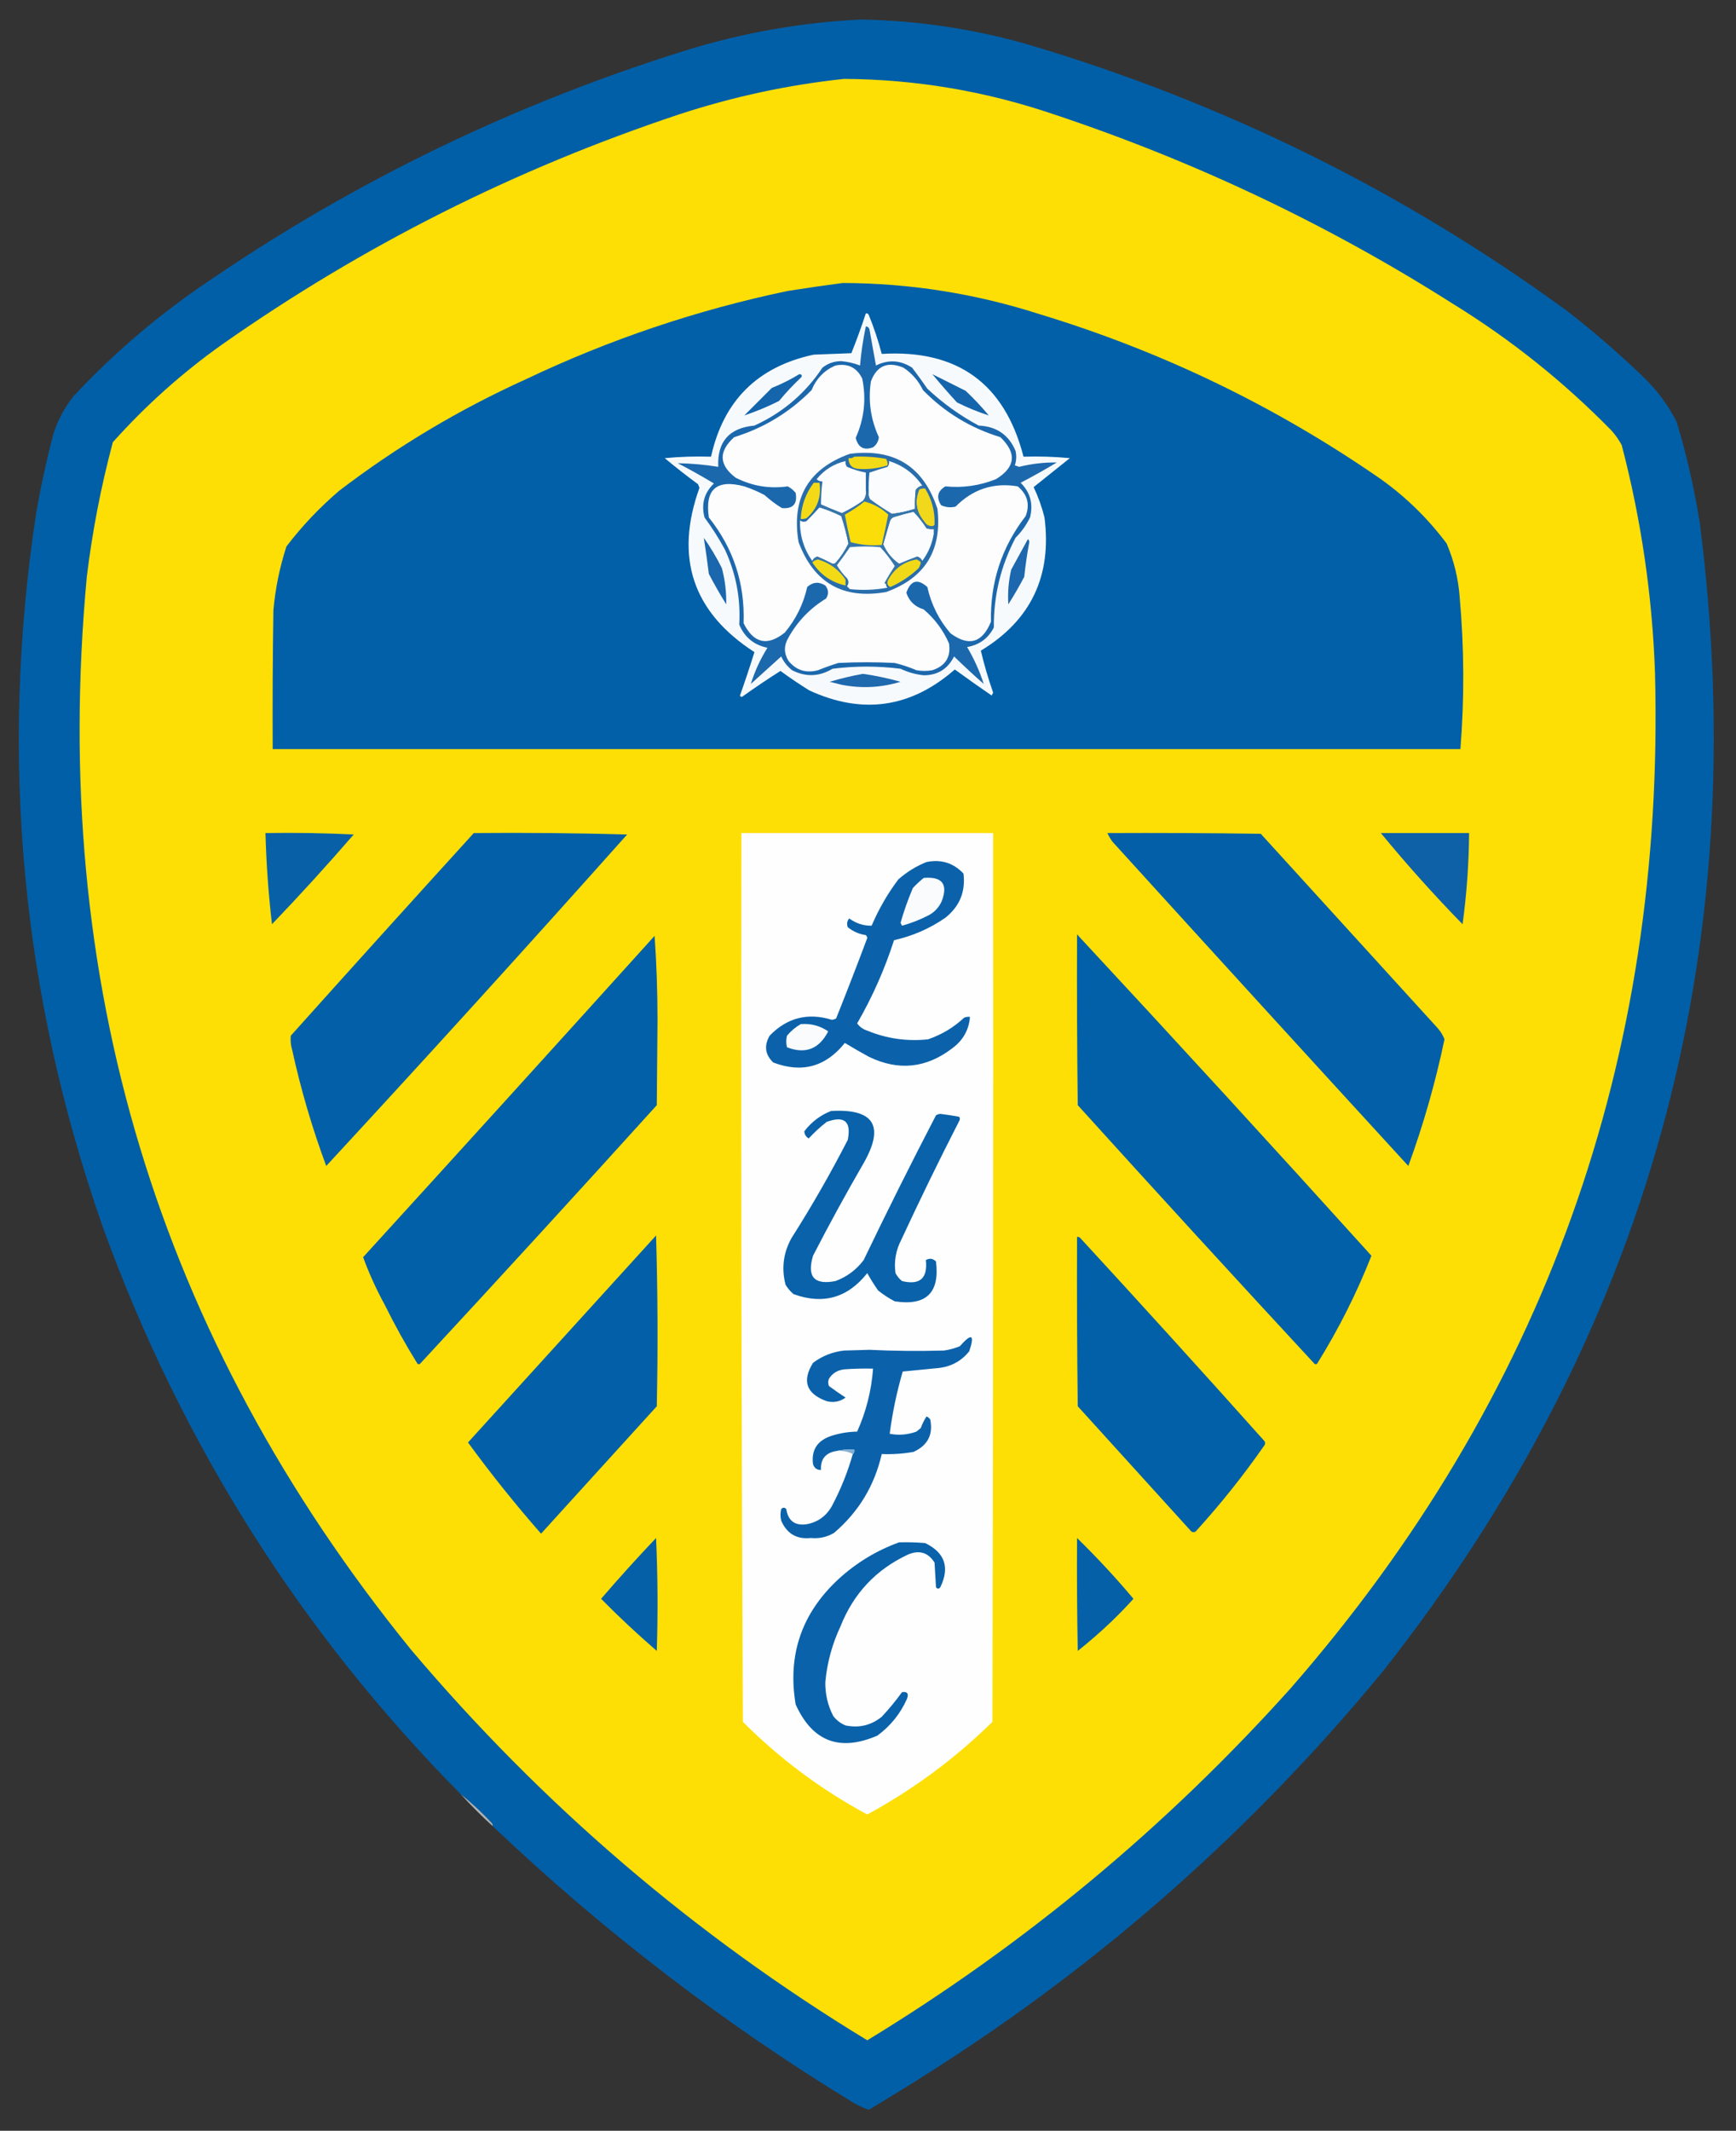 <?xml version="1.0" encoding="UTF-8"?>
<!DOCTYPE svg PUBLIC "-//W3C//DTD SVG 1.1//EN" "http://www.w3.org/Graphics/SVG/1.1/DTD/svg11.dtd">
<svg xmlns="http://www.w3.org/2000/svg" version="1.1" width="1200px" height="1472px" style="shape-rendering:geometricPrecision; text-rendering:geometricPrecision; image-rendering:optimizeQuality; fill-rule:evenodd; clip-rule:evenodd" xmlns:xlink="http://www.w3.org/1999/xlink">
<rect width="100%" height="100%" fill="#333333" stroke="none"/>
<g><path style="opacity:0.993" fill="#0260a8" d="M 340.5,1261.5 C 340.631,1260.76 340.464,1260.09 340,1259.5C 333.244,1252.24 326.078,1245.57 318.5,1239.5C 207.552,1127.38 125.052,996.711 71,847.5C 14.775,686.921 -0.558,522.588 25,354.5C 28.21,335.994 32.21,317.661 37,299.5C 40.111,289.94 44.778,281.274 51,273.5C 79.247,243.333 110.413,216.833 144.5,194C 245.964,124.773 355.631,71.773 473.5,35C 513.098,22.68 553.598,15.513 595,13.5C 634.596,14.182 673.429,20.016 711.5,31C 846.516,71.177 970.516,132.51 1083.5,215C 1101.58,229.055 1118.91,244.055 1135.5,260C 1145.16,269.161 1152.99,279.661 1159,291.5C 1165.91,314.461 1171.24,337.795 1175,361.5C 1212.68,657.204 1139.68,921.537 956,1154.5C 866.186,1263.54 762.019,1355.7 643.5,1431C 629.275,1440.07 614.942,1448.9 600.5,1457.5C 597.053,1456.28 593.72,1454.78 590.5,1453C 500.456,1398.15 417.123,1334.31 340.5,1261.5 Z"/></g>
<g><path style="opacity:1" fill="#fedf05" d="M 583.5,54.5 C 633.139,54.825 681.473,62.992 728.5,79C 826.053,111.448 918.053,155.114 1004.5,210C 1044.46,234.606 1080.96,263.773 1114,297.5C 1116.72,300.557 1119.06,303.89 1121,307.5C 1134.45,358.972 1142.12,411.306 1144,464.5C 1151.05,732.082 1067.05,966.082 892,1166.5C 806.089,1262.1 708.589,1343.1 599.5,1409.5C 480.003,1336.88 374.836,1246.88 284,1139.5C 108.862,923.689 34.196,676.689 60,398.5C 63.818,367.077 69.818,336.077 78,305.5C 100.733,280.091 125.899,257.591 153.5,238C 250.726,169.719 356.059,116.719 469.5,79C 506.784,66.779 544.784,58.612 583.5,54.5 Z"/></g>
<g><path style="opacity:1" fill="#0160a8" d="M 582.5,195.5 C 628.925,195.626 674.259,202.793 718.5,217C 803.361,242.768 882.028,280.768 954.5,331C 971.96,343.46 987.127,358.293 1000,375.5C 1005.04,387.321 1008.04,399.654 1009,412.5C 1012.12,447.483 1012.29,482.483 1009.5,517.5C 735.833,517.5 462.167,517.5 188.5,517.5C 188.333,485.498 188.5,453.498 189,421.5C 190.338,406.477 193.338,391.811 198,377.5C 208.76,363.404 220.927,350.571 234.5,339C 274.389,308.538 317.389,282.871 363.5,262C 421.369,234.488 481.703,214.155 544.5,201C 557.286,198.988 569.952,197.155 582.5,195.5 Z"/></g>
<g><path style="opacity:1" fill="#f7fafc" d="M 598.5,216.5 C 599.376,216.369 600.043,216.702 600.5,217.5C 604.105,226.314 607.105,235.314 609.5,244.5C 661.842,241.313 694.509,264.98 707.5,315.5C 718.187,315.168 728.854,315.501 739.5,316.5C 731.142,323.197 722.809,329.864 714.5,336.5C 717.693,343.245 720.193,350.245 722,357.5C 727.212,397.944 712.545,428.611 678,449.5C 680.294,459.227 683.128,468.894 686.5,478.5C 686.167,479.167 685.833,479.833 685.5,480.5C 676.912,474.623 668.412,468.623 660,462.5C 629.685,489.022 596.185,493.855 559.5,477C 552.621,472.734 545.955,468.234 539.5,463.5C 530.7,469.072 522.033,474.905 513.5,481C 512.668,481.688 512.002,481.521 511.5,480.5C 515.035,470.563 518.368,460.563 521.5,450.5C 478.823,422.97 466.156,385.137 483.5,337C 483.167,336.167 482.833,335.333 482.5,334.5C 474.613,328.73 466.946,322.73 459.5,316.5C 470.146,315.501 480.813,315.168 491.5,315.5C 500.054,276.779 523.721,253.279 562.5,245C 571.167,244.667 579.833,244.333 588.5,244C 592.131,234.941 595.464,225.775 598.5,216.5 Z"/></g>
<g><path style="opacity:1" fill="#1c68ad" d="M 598.5,225.5 C 599.75,225.577 600.583,226.244 601,227.5C 602.501,235.838 604.001,244.171 605.5,252.5C 614.096,248.266 622.429,248.766 630.5,254C 634.122,258.745 637.622,263.578 641,268.5C 651.718,278.551 663.551,287.051 676.5,294C 688.793,294.546 697.293,300.379 702,311.5C 702.752,314.894 702.585,318.227 701.5,321.5C 702.5,321.833 703.5,322.167 704.5,322.5C 713.134,320.359 721.801,319.359 730.5,319.5C 722.328,324.42 713.995,329.087 705.5,333.5C 712.199,340.132 714.365,348.132 712,357.5C 709.443,362.723 706.109,367.39 702,371.5C 691.776,390.964 686.776,411.63 687,433.5C 683.1,441.04 676.933,445.54 668.5,447C 673.347,455.182 677.18,463.682 680,472.5C 673.016,466.35 666.183,460.017 659.5,453.5C 655.128,462.181 648.128,466.515 638.5,466.5C 632.942,465.927 627.609,464.427 622.5,462C 606.83,460.021 591.164,460.021 575.5,462C 566.307,467.504 556.974,467.837 547.5,463C 544.238,460.408 541.738,457.241 540,453.5C 533,459.833 526,466.167 519,472.5C 521.694,463.771 525.527,455.437 530.5,447.5C 521.173,445.59 514.673,440.256 511,431.5C 512.032,413.325 508.698,395.991 501,379.5C 496.833,371.828 492.166,364.495 487,357.5C 484.612,348.25 486.779,340.416 493.5,334C 485.36,329.094 477.027,324.427 468.5,320C 477.876,320.171 487.21,321.005 496.5,322.5C 495.684,305.141 504.018,295.641 521.5,294C 541.02,285.091 556.687,271.757 568.5,254C 572.302,251.01 576.635,249.51 581.5,249.5C 585.997,249.89 590.33,250.89 594.5,252.5C 595.275,243.41 596.608,234.41 598.5,225.5 Z"/></g>
<g><path style="opacity:1" fill="#fdfdfe" d="M 577.5,252.5 C 586.051,250.86 592.218,253.86 596,261.5C 598.913,275.636 597.413,289.302 591.5,302.5C 593.211,309.186 597.211,311.353 603.5,309C 605.871,307.257 607.205,304.923 607.5,302C 601.855,289.775 600.022,276.941 602,263.5C 606.113,252.617 613.613,249.451 624.5,254C 630.375,257.881 634.875,263.048 638,269.5C 653.056,284.886 670.889,295.719 691.5,302C 702.995,313.036 701.995,322.702 688.5,331C 677.195,335.53 665.528,337.197 653.5,336C 648.084,339.203 647.084,343.536 650.5,349C 653.702,350.483 657.036,350.817 660.5,350C 672.542,337.874 686.875,333.207 703.5,336C 710.199,341.555 712.032,348.388 709,356.5C 692.408,377.944 684.408,402.278 685,429.5C 678.997,444.179 669.664,446.846 657,437.5C 649.018,428.203 643.685,417.536 641,405.5C 634.325,399.571 629.492,400.905 626.5,409.5C 628.43,415.331 632.43,419.165 638.5,421C 646.172,427.53 652.005,435.363 656,444.5C 657.388,453.887 653.555,460.053 644.5,463C 640.833,463.667 637.167,463.667 633.5,463C 628.637,460.934 623.637,459.268 618.5,458C 605.5,457.333 592.5,457.333 579.5,458C 574.768,459.466 570.102,461.133 565.5,463C 557.191,465.251 550.357,463.085 545,456.5C 541.792,451.188 541.792,445.854 545,440.5C 551.284,429.216 559.951,420.216 571,413.5C 572.984,410.416 572.818,407.416 570.5,404.5C 566.108,401.674 561.941,402.007 558,405.5C 555.358,417.284 550.191,427.784 542.5,437C 530.412,446.643 520.912,444.477 514,430.5C 514.982,403.112 506.982,378.779 490,357.5C 487.135,338.04 495.301,330.873 514.5,336C 519.331,337.61 523.997,339.61 528.5,342C 532.217,345.385 536.217,348.385 540.5,351C 548.159,351.671 551.326,348.171 550,340.5C 548.457,338.622 546.624,337.122 544.5,336C 531.886,337.798 519.886,335.798 508.5,330C 496.899,321.203 496.565,311.87 507.5,302C 528.073,295.632 545.906,284.799 561,269.5C 564.292,261.496 569.792,255.83 577.5,252.5 Z"/></g>
<g><path style="opacity:1" fill="#1465ac" d="M 552.5,258.5 C 554.028,258.517 554.528,259.184 554,260.5C 548.467,265.698 543.3,271.198 538.5,277C 530.618,280.951 522.618,284.284 514.5,287C 520.833,280.667 527.167,274.333 533.5,268C 540.173,265.33 546.506,262.163 552.5,258.5 Z"/></g>
<g><path style="opacity:1" fill="#1465ac" d="M 644.5,258.5 C 652.171,262.336 659.838,266.169 667.5,270C 673.199,275.365 678.533,281.031 683.5,287C 676.05,284.619 668.717,281.619 661.5,278C 655.602,271.609 649.935,265.109 644.5,258.5 Z"/></g>
<g><path style="opacity:1" fill="#286dac" d="M 587.5,313.5 C 618.212,309.597 638.379,322.263 648,351.5C 651.268,380.152 639.435,399.318 612.5,409C 582.726,414.2 562.56,402.7 552,374.5C 546.94,344.112 558.773,323.778 587.5,313.5 Z"/></g>
<g><path style="opacity:1" fill="#f3da16" d="M 590.5,315.5 C 597.896,315.2 605.229,315.7 612.5,317C 613.38,318.356 613.714,319.856 613.5,321.5C 607.297,323.47 600.964,324.303 594.5,324C 589.289,323.937 586.623,321.437 586.5,316.5C 588.099,316.768 589.432,316.434 590.5,315.5 Z"/></g>
<g><path style="opacity:1" fill="#fcfdfe" d="M 598.5,338.5 C 598.945,341.365 598.278,343.865 596.5,346C 591.897,349.218 587.064,352.052 582,354.5C 577.088,352.625 572.255,350.625 567.5,348.5C 567.472,343.138 567.806,337.805 568.5,332.5C 566.897,332.688 565.563,332.188 564.5,331C 569.767,324.561 576.434,320.394 584.5,318.5C 584.238,319.978 584.571,321.311 585.5,322.5C 589.696,324.299 594.03,325.632 598.5,326.5C 598.5,330.5 598.5,334.5 598.5,338.5 Z"/></g>
<g><path style="opacity:1" fill="#fbfcfd" d="M 637.5,335.5 C 635.629,335.859 634.129,336.859 633,338.5C 632.501,342.821 632.334,347.154 632.5,351.5C 627.228,353.208 621.895,354.375 616.5,355C 611.328,351.915 606.328,348.581 601.5,345C 600.62,343.644 600.286,342.144 600.5,340.5C 600.334,335.821 600.501,331.155 601,326.5C 605.114,325.073 609.281,323.74 613.5,322.5C 614.429,321.311 614.762,319.978 614.5,318.5C 624.164,321.495 631.83,327.162 637.5,335.5 Z"/></g>
<g><path style="opacity:1" fill="#f4da16" d="M 562.5,333.5 C 563.833,333.5 565.167,333.5 566.5,333.5C 567.891,343.448 564.891,351.615 557.5,358C 556.207,358.49 554.873,358.657 553.5,358.5C 553.927,349.218 556.927,340.884 562.5,333.5 Z"/></g>
<g><path style="opacity:1" fill="#f1d81b" d="M 639.5,337.5 C 644.227,345.18 646.394,353.513 646,362.5C 645.617,363.056 645.117,363.389 644.5,363.5C 642.097,363.607 640.264,362.607 639,360.5C 633.199,353.717 632.032,346.217 635.5,338C 636.793,337.51 638.127,337.343 639.5,337.5 Z"/></g>
<g><path style="opacity:1" fill="#fcfdfe" d="M 566.5,350.5 C 571.624,352.099 576.624,354.099 581.5,356.5C 583.545,362.719 585.211,369.052 586.5,375.5C 584.134,380.391 581.134,384.891 577.5,389C 576.5,389.667 575.5,389.667 574.5,389C 571.394,387.364 568.227,385.864 565,384.5C 563.358,384.978 562.191,385.978 561.5,387.5C 555.604,379.259 552.77,369.926 553,359.5C 554.388,360.554 555.888,360.72 557.5,360C 560.632,356.855 563.632,353.688 566.5,350.5 Z"/></g>
<g><path style="opacity:1" fill="#fbfcfd" d="M 645.5,368.5 C 644.373,375.567 641.706,381.9 637.5,387.5C 636.809,385.978 635.642,384.978 634,384.5C 629.793,386.069 625.627,387.735 621.5,389.5C 616.486,385.996 612.819,381.496 610.5,376C 612.005,370.82 613.505,365.653 615,360.5C 615.5,358.667 616.667,357.5 618.5,357C 622.8,355.675 627.134,354.508 631.5,353.5C 634.851,357.022 637.851,360.856 640.5,365C 642.134,365.494 643.801,365.66 645.5,365.5C 645.5,366.5 645.5,367.5 645.5,368.5 Z"/></g>
<g><path style="opacity:1" fill="#3675aa" d="M 637.5,335.5 C 638.167,336.167 638.833,336.833 639.5,337.5C 638.127,337.343 636.793,337.51 635.5,338C 632.032,346.217 633.199,353.717 639,360.5C 640.264,362.607 642.097,363.607 644.5,363.5C 646.432,364.976 646.765,366.643 645.5,368.5C 645.5,367.5 645.5,366.5 645.5,365.5C 643.801,365.66 642.134,365.494 640.5,365C 637.851,360.856 634.851,357.022 631.5,353.5C 627.134,354.508 622.8,355.675 618.5,357C 616.667,357.5 615.5,358.667 615,360.5C 613.505,365.653 612.005,370.82 610.5,376C 612.819,381.496 616.486,385.996 621.5,389.5C 625.627,387.735 629.793,386.069 634,384.5C 635.642,384.978 636.809,385.978 637.5,387.5C 636.833,387.5 636.5,387.833 636.5,388.5C 635.739,387.609 634.739,386.942 633.5,386.5C 624.715,388.129 618.215,392.796 614,400.5C 613.517,401.448 613.351,402.448 613.5,403.5C 613.167,403.5 612.833,403.5 612.5,403.5C 611.957,403.44 611.624,403.107 611.5,402.5C 613.714,398.567 616.048,394.734 618.5,391C 615.564,386.392 612.23,382.059 608.5,378C 601.5,377.333 594.5,377.333 587.5,378C 584.623,382.255 581.623,386.422 578.5,390.5C 580.475,393.805 582.809,396.805 585.5,399.5C 584.833,399.5 584.5,399.833 584.5,400.5C 579.896,393.573 573.563,388.906 565.5,386.5C 563.927,386.752 562.594,387.418 561.5,388.5C 561.5,388.167 561.5,387.833 561.5,387.5C 562.191,385.978 563.358,384.978 565,384.5C 568.227,385.864 571.394,387.364 574.5,389C 575.5,389.667 576.5,389.667 577.5,389C 581.134,384.891 584.134,380.391 586.5,375.5C 585.211,369.052 583.545,362.719 581.5,356.5C 576.624,354.099 571.624,352.099 566.5,350.5C 566.833,349.833 567.167,349.167 567.5,348.5C 572.255,350.625 577.088,352.625 582,354.5C 587.064,352.052 591.897,349.218 596.5,346C 598.278,343.865 598.945,341.365 598.5,338.5C 599.167,339.167 599.833,339.833 600.5,340.5C 600.286,342.144 600.62,343.644 601.5,345C 606.328,348.581 611.328,351.915 616.5,355C 621.895,354.375 627.228,353.208 632.5,351.5C 632.334,347.154 632.501,342.821 633,338.5C 634.129,336.859 635.629,335.859 637.5,335.5 Z"/></g>
<g><path style="opacity:1" fill="#fbde09" d="M 597.5,346.5 C 603.734,348.036 609.234,351.036 614,355.5C 612.631,362.464 611.131,369.464 609.5,376.5C 602.052,377.108 594.885,376.441 588,374.5C 586.485,368.121 585.152,361.788 584,355.5C 588.824,352.849 593.324,349.849 597.5,346.5 Z"/></g>
<g><path style="opacity:1" fill="#1a67ad" d="M 486.5,371.5 C 491.144,378.106 495.311,385.106 499,392.5C 501.172,400.717 502.172,409.051 502,417.5C 497.747,410.663 493.747,403.663 490,396.5C 488.964,388.133 487.797,379.799 486.5,371.5 Z"/></g>
<g><path style="opacity:1" fill="#1c67ad" d="M 710.5,372.5 C 711.124,372.917 711.457,373.584 711.5,374.5C 710.012,382.453 708.845,390.453 708,398.5C 704.586,404.997 700.919,411.33 697,417.5C 696.491,409.411 697.158,401.411 699,393.5C 702.846,386.473 706.679,379.473 710.5,372.5 Z"/></g>
<g><path style="opacity:1" fill="#fafcfd" d="M 612.5,403.5 C 612.414,404.496 612.748,405.329 613.5,406C 604.911,407.576 596.244,407.91 587.5,407C 586.833,406.333 586.167,405.667 585.5,405C 586.752,403.172 586.752,401.339 585.5,399.5C 582.809,396.805 580.475,393.805 578.5,390.5C 581.623,386.422 584.623,382.255 587.5,378C 594.5,377.333 601.5,377.333 608.5,378C 612.23,382.059 615.564,386.392 618.5,391C 616.048,394.734 613.714,398.567 611.5,402.5C 611.624,403.107 611.957,403.44 612.5,403.5 Z"/></g>
<g><path style="opacity:1" fill="#f3da16" d="M 584.5,400.5 C 584.5,401.833 584.5,403.167 584.5,404.5C 574.656,402.327 566.99,396.994 561.5,388.5C 562.594,387.418 563.927,386.752 565.5,386.5C 573.563,388.906 579.896,393.573 584.5,400.5 Z"/></g>
<g><path style="opacity:1" fill="#f2d918" d="M 636.5,388.5 C 636.291,389.922 635.791,391.255 635,392.5C 629.274,397.95 622.774,402.283 615.5,405.5C 614.478,405.145 613.811,404.478 613.5,403.5C 613.351,402.448 613.517,401.448 614,400.5C 618.215,392.796 624.715,388.129 633.5,386.5C 634.739,386.942 635.739,387.609 636.5,388.5 Z"/></g>
<g><path style="opacity:1" fill="#1f69ae" d="M 596.5,465.5 C 605.337,466.767 614.003,468.6 622.5,471C 608.93,475.103 595.263,475.77 581.5,473C 578.833,472.333 576.167,471.667 573.5,471C 581.177,468.702 588.844,466.869 596.5,465.5 Z"/></g>
<g><path style="opacity:1" fill="#0861a7" d="M 183.5,575.5 C 203.844,575.167 224.178,575.5 244.5,576.5C 226.22,597.616 207.387,618.282 188,638.5C 185.561,617.567 184.061,596.567 183.5,575.5 Z"/></g>
<g><path style="opacity:1" fill="#0360a8" d="M 327.5,575.5 C 362.84,575.167 398.173,575.5 433.5,576.5C 364.877,653.457 295.544,729.791 225.5,805.5C 215.816,779.441 207.983,752.774 202,725.5C 201.003,722.199 200.67,718.866 201,715.5C 243.004,668.664 285.171,621.997 327.5,575.5 Z"/></g>
<g><path style="opacity:1" fill="#fefefe" d="M 512.5,575.5 C 570.5,575.5 628.5,575.5 686.5,575.5C 686.667,780.167 686.5,984.834 686,1189.5C 660.098,1214.92 631.265,1236.25 599.5,1253.5C 567.755,1236.44 539.088,1215.1 513.5,1189.5C 512.5,984.834 512.167,780.168 512.5,575.5 Z"/></g>
<g><path style="opacity:1" fill="#0360a8" d="M 765.5,575.5 C 800.835,575.333 836.168,575.5 871.5,576C 912.333,620.833 953.167,665.667 994,710.5C 995.959,712.777 997.459,715.277 998.5,718C 992.261,747.791 983.928,776.958 973.5,805.5C 905.177,731.009 837.011,656.342 769,581.5C 767.579,579.595 766.412,577.595 765.5,575.5 Z"/></g>
<g><path style="opacity:1" fill="#0e61a6" d="M 954.5,575.5 C 974.833,575.5 995.167,575.5 1015.5,575.5C 1015.34,596.604 1013.84,617.604 1011,638.5C 991.196,618.205 972.363,597.205 954.5,575.5 Z"/></g>
<g><path style="opacity:1" fill="#0c62aa" d="M 640.5,595.5 C 650.574,593.474 659.074,596.141 666,603.5C 667.537,615.935 663.371,626.101 653.5,634C 642.717,641.472 630.884,646.639 618,649.5C 611.548,669.57 603.048,688.737 592.5,707C 594.21,709.372 596.544,711.038 599.5,712C 612.987,717.538 626.987,719.538 641.5,718C 650.918,714.792 659.251,709.792 666.5,703C 667.793,702.51 669.127,702.343 670.5,702.5C 669.764,711.423 665.764,718.589 658.5,724C 640.379,738.009 621.045,740.009 600.5,730C 594.902,726.953 589.402,723.786 584,720.5C 570.766,737.023 554.266,741.523 534.5,734C 528.858,728.568 528.024,722.401 532,715.5C 544.003,703.082 558.336,699.416 575,704.5C 576.107,704.415 577.107,704.081 578,703.5C 585.363,685.079 592.529,666.579 599.5,648C 599.355,647.228 599.022,646.561 598.5,646C 593.795,645.323 589.628,643.49 586,640.5C 585.18,638.272 585.513,636.272 587,634.5C 591.787,637.931 596.954,639.598 602.5,639.5C 607.404,628.016 613.57,617.349 621,607.5C 626.877,602.32 633.377,598.32 640.5,595.5 Z"/></g>
<g><path style="opacity:1" fill="#f9fbfd" d="M 638.5,606.5 C 651.271,605.418 655.437,610.751 651,622.5C 648.833,627.333 645.333,630.833 640.5,633C 635.044,635.728 629.378,637.895 623.5,639.5C 623.167,638.833 622.833,638.167 622.5,637.5C 624.835,629.327 627.669,621.327 631,613.5C 633.396,610.933 635.896,608.6 638.5,606.5 Z"/></g>
<g><path style="opacity:1" fill="#0260a8" d="M 452.5,646.5 C 453.833,665.655 454.5,685.155 454.5,705C 454.333,724.5 454.167,744 454,763.5C 399.869,823.3 345.369,882.8 290.5,942C 289.833,942.667 289.167,942.667 288.5,942C 280.366,928.903 272.866,915.403 266,901.5C 260.116,890.744 255.116,879.744 251,868.5C 318.373,794.63 385.54,720.63 452.5,646.5 Z"/></g>
<g><path style="opacity:1" fill="#0260a8" d="M 744.5,645.5 C 812.836,719.004 880.669,793.004 948,867.5C 937.793,893.415 925.293,918.248 910.5,942C 909.833,942.667 909.167,942.667 908.5,942C 853.631,882.8 799.131,823.3 745,763.5C 744.5,724.168 744.333,684.835 744.5,645.5 Z"/></g>
<g><path style="opacity:1" fill="#f9fbfd" d="M 553.5,707.5 C 560.449,706.929 566.782,708.596 572.5,712.5C 566.198,724.742 556.698,728.409 544,723.5C 543.333,720.833 543.333,718.167 544,715.5C 546.735,712.231 549.901,709.564 553.5,707.5 Z"/></g>
<g><path style="opacity:1" fill="#0962aa" d="M 574.5,767.5 C 604.152,765.815 611.652,777.815 597,803.5C 584.811,824.545 573.144,845.878 562,867.5C 557.66,882.04 562.827,887.873 577.5,885C 585.41,882.093 591.91,877.26 597,870.5C 613.139,836.888 629.806,803.555 647,770.5C 647.893,769.919 648.893,769.585 650,769.5C 654.399,770.038 658.733,770.704 663,771.5C 663.667,772.5 663.667,773.5 663,774.5C 649.122,801.588 635.789,828.921 623,856.5C 619.22,863.735 617.886,871.402 619,879.5C 620.122,881.624 621.622,883.457 623.5,885C 635.863,887.97 641.363,883.137 640,870.5C 642.592,869.018 644.925,869.352 647,871.5C 649.689,893.143 640.189,902.31 618.5,899C 614.411,896.873 610.577,894.373 607,891.5C 604.237,887.59 601.737,883.59 599.5,879.5C 585.955,896.628 568.955,901.461 548.5,894C 546.291,892.127 544.458,889.96 543,887.5C 540.116,876.311 541.45,865.645 547,855.5C 561.011,833.485 574.011,810.819 586,787.5C 588.58,774.747 583.746,770.58 571.5,775C 567.033,778.465 562.867,782.298 559,786.5C 557.017,785.234 556.017,783.568 556,781.5C 560.956,775.02 567.123,770.353 574.5,767.5 Z"/></g>
<g><path style="opacity:1" fill="#0360a8" d="M 453.5,853.5 C 454.665,892.665 454.831,931.998 454,971.5C 427.333,1000.83 400.667,1030.17 374,1059.5C 356.206,1039.23 339.373,1018.23 323.5,996.5C 366.855,948.813 410.189,901.147 453.5,853.5 Z"/></g>
<g><path style="opacity:1" fill="#0260a8" d="M 744.5,854.5 C 745.239,854.369 745.906,854.536 746.5,855C 789.369,901.534 831.869,948.368 874,995.5C 874.667,996.5 874.667,997.5 874,998.5C 859.489,1019.34 843.656,1039.17 826.5,1058C 825.5,1058.67 824.5,1058.67 823.5,1058C 797.333,1029.17 771.167,1000.33 745,971.5C 744.5,932.501 744.333,893.501 744.5,854.5 Z"/></g>
<g><path style="opacity:1" fill="#0c62aa" d="M 589.5,1004.5 C 590.404,1003.79 590.737,1002.79 590.5,1001.5C 585.968,1001.18 581.634,1001.52 577.5,1002.5C 570.424,1003.91 567.09,1008.25 567.5,1015.5C 564.708,1015.55 562.875,1014.21 562,1011.5C 560.74,1001.72 564.907,995.221 574.5,992C 580.34,990.105 586.34,989.105 592.5,989C 598.703,975.21 602.37,960.71 603.5,945.5C 596.825,945.334 590.158,945.5 583.5,946C 578.901,946.542 575.401,948.709 573,952.5C 572.333,954.167 572.333,955.833 573,957.5C 576.783,960.303 580.617,962.969 584.5,965.5C 580.608,968.326 576.275,969.159 571.5,968C 557.353,962.902 554.186,954.069 562,941.5C 568.327,936.721 575.493,933.887 583.5,933C 589.333,932.833 595.167,932.667 601,932.5C 618.164,933.324 635.33,933.49 652.5,933C 656.305,932.466 659.971,931.466 663.5,930C 671.712,920.688 673.879,921.855 670,933.5C 664.727,940.054 657.894,943.888 649.5,945C 640.949,945.873 632.449,946.707 624,947.5C 619.881,961.638 616.881,975.971 615,990.5C 621.229,991.699 627.396,991.199 633.5,989C 634.5,988.167 635.5,987.333 636.5,986.5C 637.542,983.577 638.875,980.91 640.5,978.5C 641.478,978.977 642.311,979.643 643,980.5C 645.17,990.993 641.336,998.493 631.5,1003C 624.229,1004.3 616.896,1004.8 609.5,1004.5C 604.481,1026.39 593.481,1044.55 576.5,1059C 571.563,1061.89 566.23,1063.06 560.5,1062.5C 550.731,1063.53 543.898,1059.53 540,1050.5C 539.333,1047.83 539.333,1045.17 540,1042.5C 541.183,1041.27 542.349,1041.27 543.5,1042.5C 544.782,1050.63 549.448,1054.13 557.5,1053C 565.257,1051.58 571.09,1047.42 575,1040.5C 581.111,1029 585.945,1017 589.5,1004.5 Z"/></g>
<g><path style="opacity:1" fill="#81afd4" d="M 577.5,1002.5 C 581.634,1001.52 585.968,1001.18 590.5,1001.5C 590.737,1002.79 590.404,1003.79 589.5,1004.5C 585.971,1002.58 581.971,1001.91 577.5,1002.5 Z"/></g>
<g><path style="opacity:1" fill="#0560a8" d="M 453.5,1062.5 C 454.663,1088.33 454.83,1114.33 454,1140.5C 440.688,1129.02 427.855,1117.02 415.5,1104.5C 427.819,1090.18 440.486,1076.18 453.5,1062.5 Z"/></g>
<g><path style="opacity:1" fill="#0560a8" d="M 744.5,1062.5 C 758.185,1075.85 771.185,1089.85 783.5,1104.5C 778.682,1109.82 773.682,1114.99 768.5,1120C 760.963,1127.21 753.129,1134.04 745,1140.5C 744.5,1114.5 744.333,1088.5 744.5,1062.5 Z"/></g>
<g><path style="opacity:1" fill="#0a62aa" d="M 621.5,1065.5 C 627.509,1065.33 633.509,1065.5 639.5,1066C 653.146,1072.6 656.646,1082.77 650,1096.5C 649,1097.83 648,1097.83 647,1096.5C 646.667,1090.83 646.333,1085.17 646,1079.5C 641.544,1072.43 635.378,1070.6 627.5,1074C 605.514,1084.32 590.014,1100.82 581,1123.5C 575.252,1135.74 571.752,1148.57 570.5,1162C 570.356,1170.31 572.19,1178.14 576,1185.5C 578.264,1188.43 581.098,1190.6 584.5,1192C 593.842,1193.91 602.176,1191.91 609.5,1186C 614.544,1180.62 619.211,1174.96 623.5,1169C 627.088,1168.39 628.254,1169.89 627,1173.5C 622.426,1183.82 615.592,1192.32 606.5,1199C 580.439,1210.29 561.606,1203.13 550,1177.5C 544.254,1143.4 554.088,1114.57 579.5,1091C 591.842,1079.67 605.842,1071.17 621.5,1065.5 Z"/></g>
<g><path style="opacity:0.663" fill="#edf4f9" d="M 318.5,1239.5 C 326.078,1245.57 333.244,1252.24 340,1259.5C 340.464,1260.09 340.631,1260.76 340.5,1261.5C 332.833,1254.5 325.5,1247.17 318.5,1239.5 Z"/></g>
</svg>
